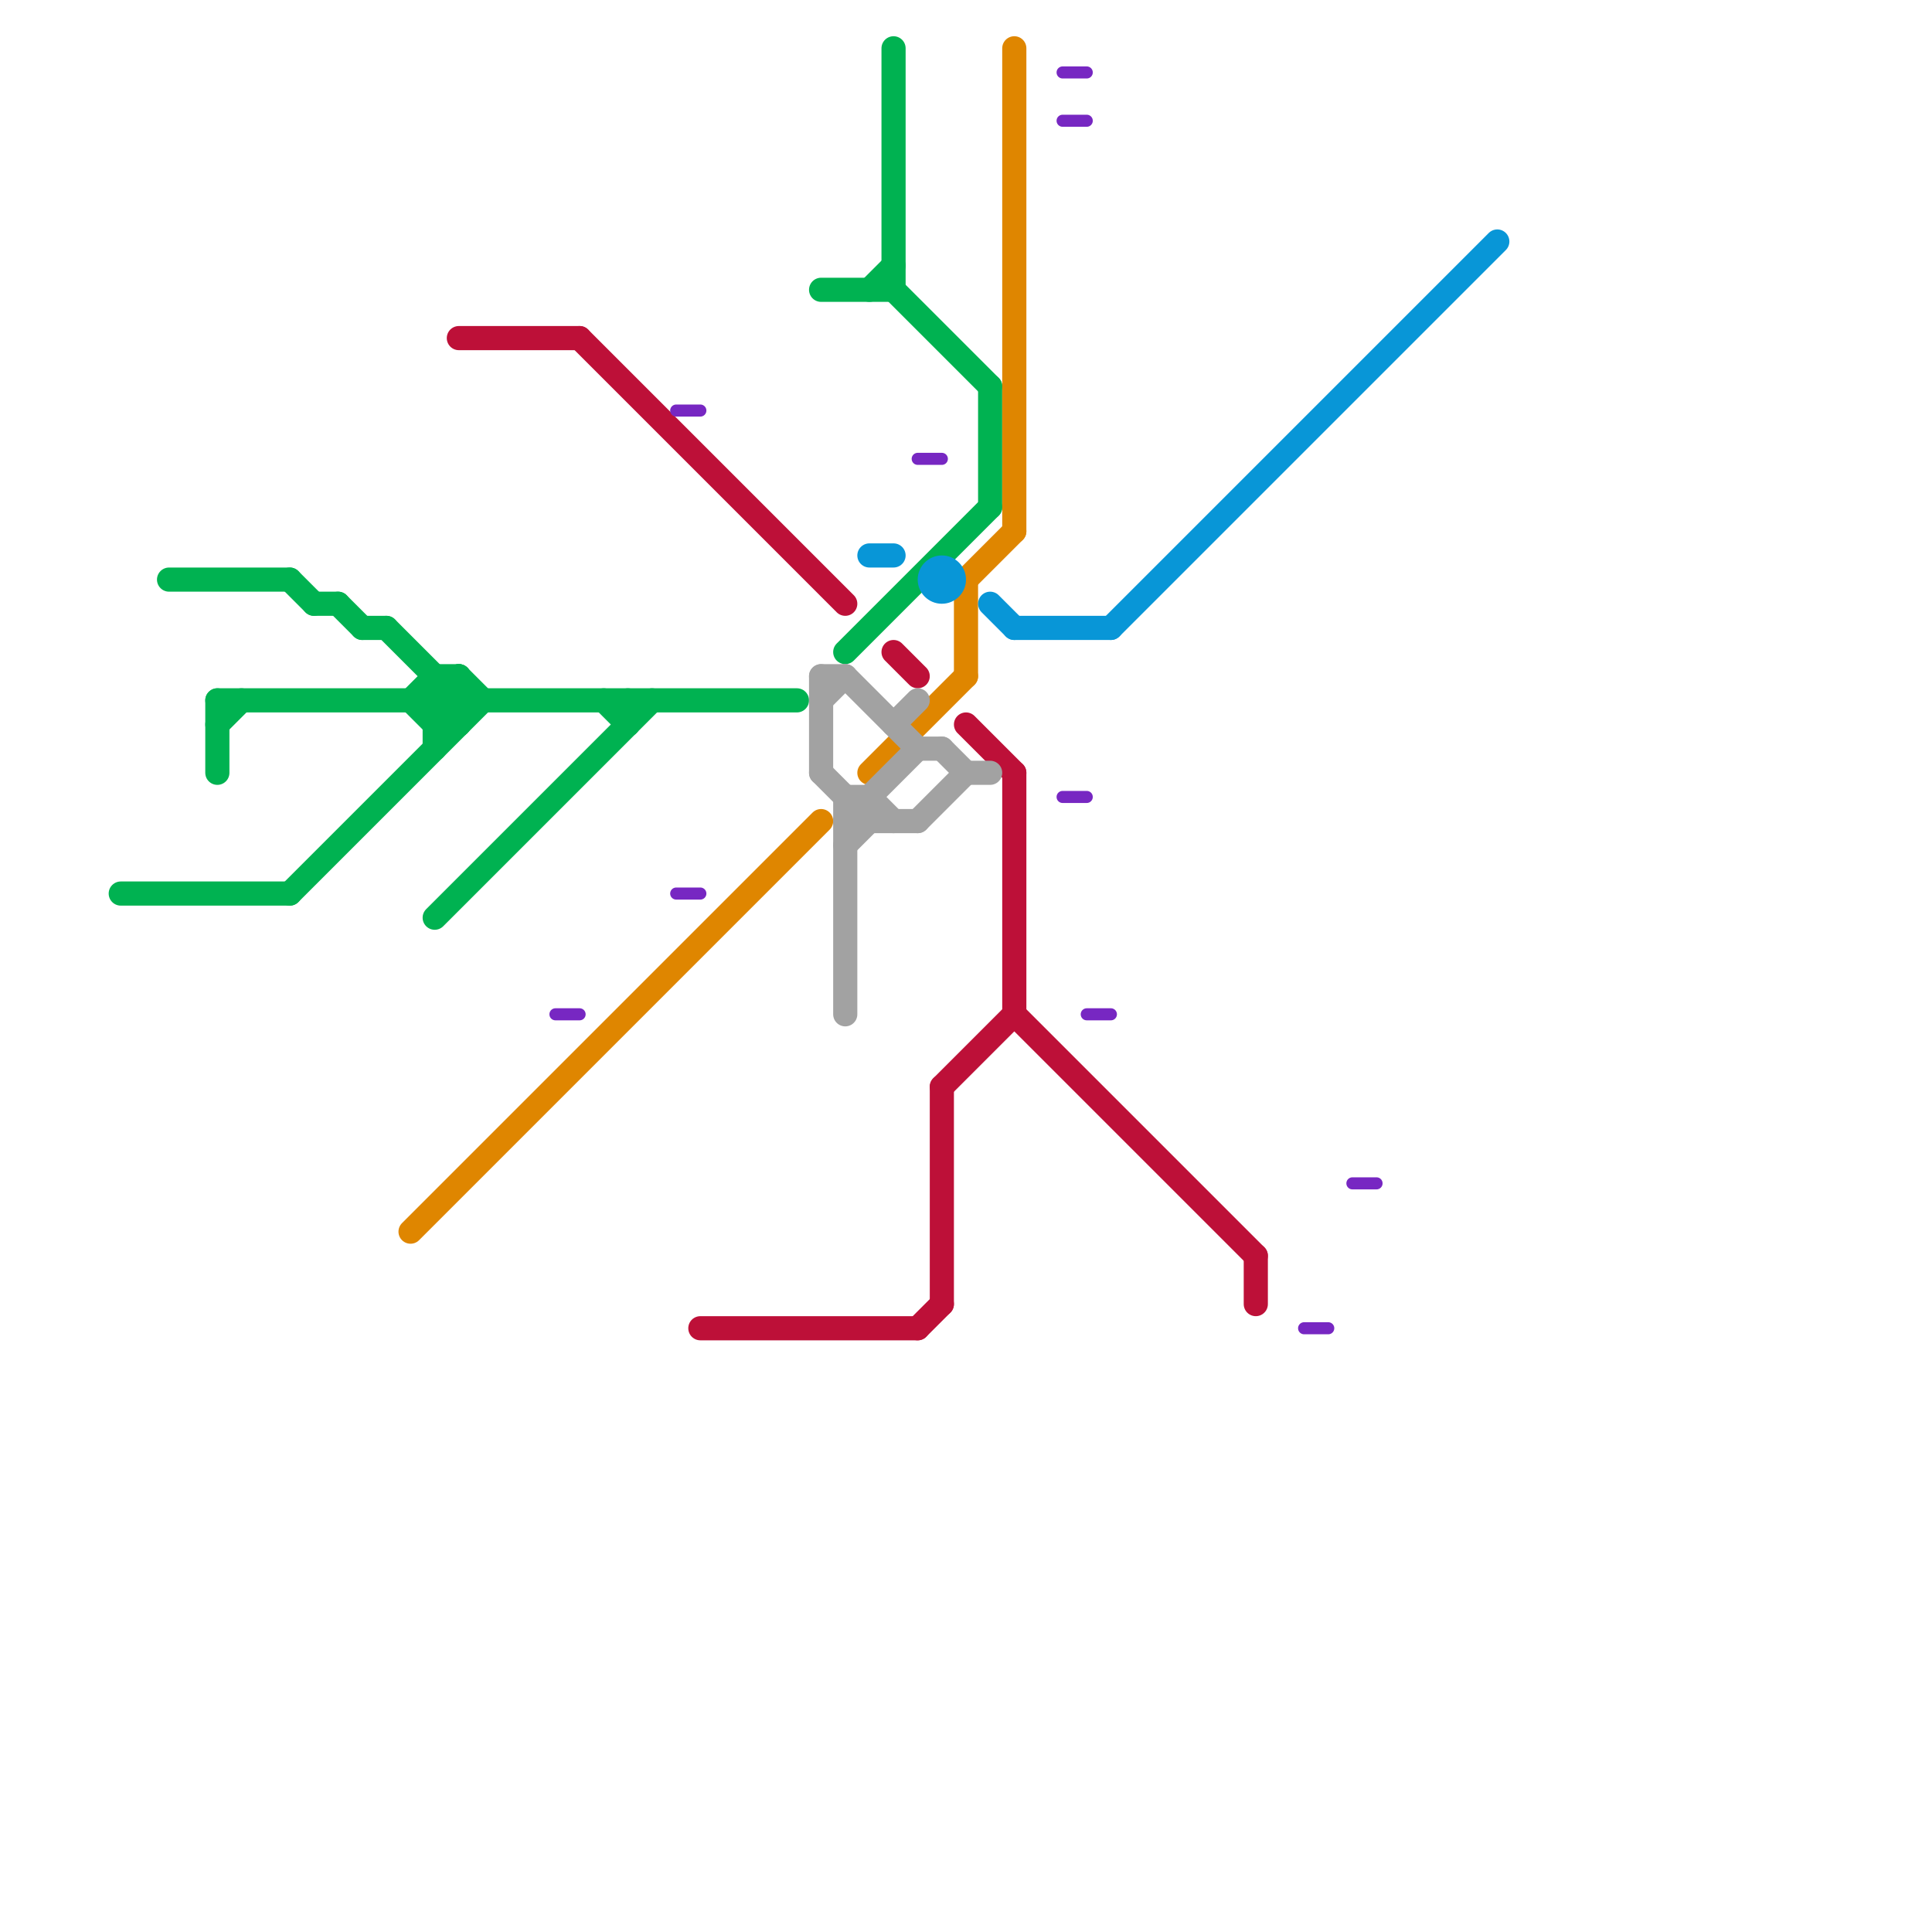 
<svg version="1.1" xmlns="http://www.w3.org/2000/svg" viewBox="0 0 80 80">
<style>text { font: 1px Helvetica; font-weight: 600; white-space: pre; dominant-baseline: central; } line { stroke-width: 1; fill: none; stroke-linecap: round; stroke-linejoin: round; } .c0 { stroke: #bd1038 } .c1 { stroke: #00b251 } .c2 { stroke: #df8600 } .c3 { stroke: #7727c2 } .c4 { stroke: #0896d7 } .c5 { stroke: #a2a2a2 } .w1 { stroke-width: 1; }.w3 { stroke-width: .5; }</style><defs><g id="wm-xf"><circle r="1.2" fill="#000"/><circle r="0.9" fill="#fff"/><circle r="0.6" fill="#000"/><circle r="0.3" fill="#fff"/></g><g id="wm"><circle r="0.6" fill="#000"/><circle r="0.3" fill="#fff"/></g></defs><line class="c0 " x1="38" y1="55" x2="39" y2="54"/><line class="c0 " x1="37" y1="27" x2="38" y2="28"/><line class="c0 " x1="24" y1="14" x2="35" y2="25"/><line class="c0 " x1="42" y1="42" x2="52" y2="52"/><line class="c0 " x1="39" y1="45" x2="42" y2="42"/><line class="c0 " x1="39" y1="45" x2="39" y2="54"/><line class="c0 " x1="40" y1="30" x2="42" y2="32"/><line class="c0 " x1="52" y1="52" x2="52" y2="54"/><line class="c0 " x1="42" y1="32" x2="42" y2="42"/><line class="c0 " x1="19" y1="14" x2="24" y2="14"/><line class="c0 " x1="29" y1="55" x2="38" y2="55"/><line class="c1 " x1="9" y1="29" x2="9" y2="32"/><line class="c1 " x1="9" y1="29" x2="33" y2="29"/><line class="c1 " x1="18" y1="30" x2="19" y2="29"/><line class="c1 " x1="9" y1="30" x2="10" y2="29"/><line class="c1 " x1="17" y1="29" x2="18" y2="28"/><line class="c1 " x1="35" y1="27" x2="41" y2="21"/><line class="c1 " x1="16" y1="26" x2="19" y2="29"/><line class="c1 " x1="19" y1="28" x2="20" y2="29"/><line class="c1 " x1="36" y1="12" x2="37" y2="11"/><line class="c1 " x1="18" y1="28" x2="18" y2="31"/><line class="c1 " x1="25" y1="29" x2="26" y2="30"/><line class="c1 " x1="7" y1="24" x2="12" y2="24"/><line class="c1 " x1="37" y1="12" x2="41" y2="16"/><line class="c1 " x1="26" y1="29" x2="26" y2="30"/><line class="c1 " x1="5" y1="37" x2="12" y2="37"/><line class="c1 " x1="13" y1="25" x2="14" y2="25"/><line class="c1 " x1="19" y1="28" x2="19" y2="30"/><line class="c1 " x1="12" y1="37" x2="20" y2="29"/><line class="c1 " x1="18" y1="29" x2="19" y2="28"/><line class="c1 " x1="12" y1="24" x2="13" y2="25"/><line class="c1 " x1="17" y1="29" x2="18" y2="30"/><line class="c1 " x1="37" y1="2" x2="37" y2="12"/><line class="c1 " x1="34" y1="12" x2="37" y2="12"/><line class="c1 " x1="14" y1="25" x2="15" y2="26"/><line class="c1 " x1="15" y1="26" x2="16" y2="26"/><line class="c1 " x1="18" y1="38" x2="27" y2="29"/><line class="c1 " x1="18" y1="30" x2="19" y2="30"/><line class="c1 " x1="41" y1="16" x2="41" y2="21"/><line class="c1 " x1="18" y1="29" x2="19" y2="30"/><line class="c1 " x1="18" y1="28" x2="19" y2="28"/><line class="c2 " x1="36" y1="32" x2="40" y2="28"/><line class="c2 " x1="40" y1="24" x2="40" y2="28"/><line class="c2 " x1="42" y1="2" x2="42" y2="22"/><line class="c2 " x1="17" y1="51" x2="34" y2="34"/><line class="c2 " x1="40" y1="24" x2="42" y2="22"/><line class="c3 w3" x1="44" y1="5" x2="45" y2="5"/><line class="c3 w3" x1="44" y1="33" x2="45" y2="33"/><line class="c3 w3" x1="56" y1="49" x2="57" y2="49"/><line class="c3 w3" x1="54" y1="55" x2="55" y2="55"/><line class="c3 w3" x1="38" y1="19" x2="39" y2="19"/><line class="c3 w3" x1="45" y1="42" x2="46" y2="42"/><line class="c3 w3" x1="28" y1="37" x2="29" y2="37"/><line class="c3 w3" x1="28" y1="17" x2="29" y2="17"/><line class="c3 w3" x1="23" y1="42" x2="24" y2="42"/><line class="c3 w3" x1="44" y1="3" x2="45" y2="3"/><line class="c4 " x1="36" y1="23" x2="37" y2="23"/><line class="c4 " x1="41" y1="25" x2="42" y2="26"/><line class="c4 " x1="42" y1="26" x2="46" y2="26"/><line class="c4 " x1="46" y1="26" x2="62" y2="10"/><circle cx="39" cy="24" r="1" fill="#0896d7" /><line class="c5 " x1="34" y1="32" x2="36" y2="34"/><line class="c5 " x1="35" y1="33" x2="36" y2="33"/><line class="c5 " x1="40" y1="32" x2="41" y2="32"/><line class="c5 " x1="35" y1="28" x2="38" y2="31"/><line class="c5 " x1="35" y1="35" x2="36" y2="34"/><line class="c5 " x1="37" y1="30" x2="38" y2="29"/><line class="c5 " x1="39" y1="31" x2="40" y2="32"/><line class="c5 " x1="38" y1="34" x2="40" y2="32"/><line class="c5 " x1="34" y1="28" x2="34" y2="32"/><line class="c5 " x1="35" y1="33" x2="35" y2="42"/><line class="c5 " x1="36" y1="33" x2="36" y2="34"/><line class="c5 " x1="38" y1="31" x2="39" y2="31"/><line class="c5 " x1="34" y1="29" x2="35" y2="28"/><line class="c5 " x1="36" y1="33" x2="37" y2="34"/><line class="c5 " x1="35" y1="34" x2="38" y2="31"/><line class="c5 " x1="35" y1="34" x2="38" y2="34"/><line class="c5 " x1="34" y1="28" x2="35" y2="28"/>
</svg>
